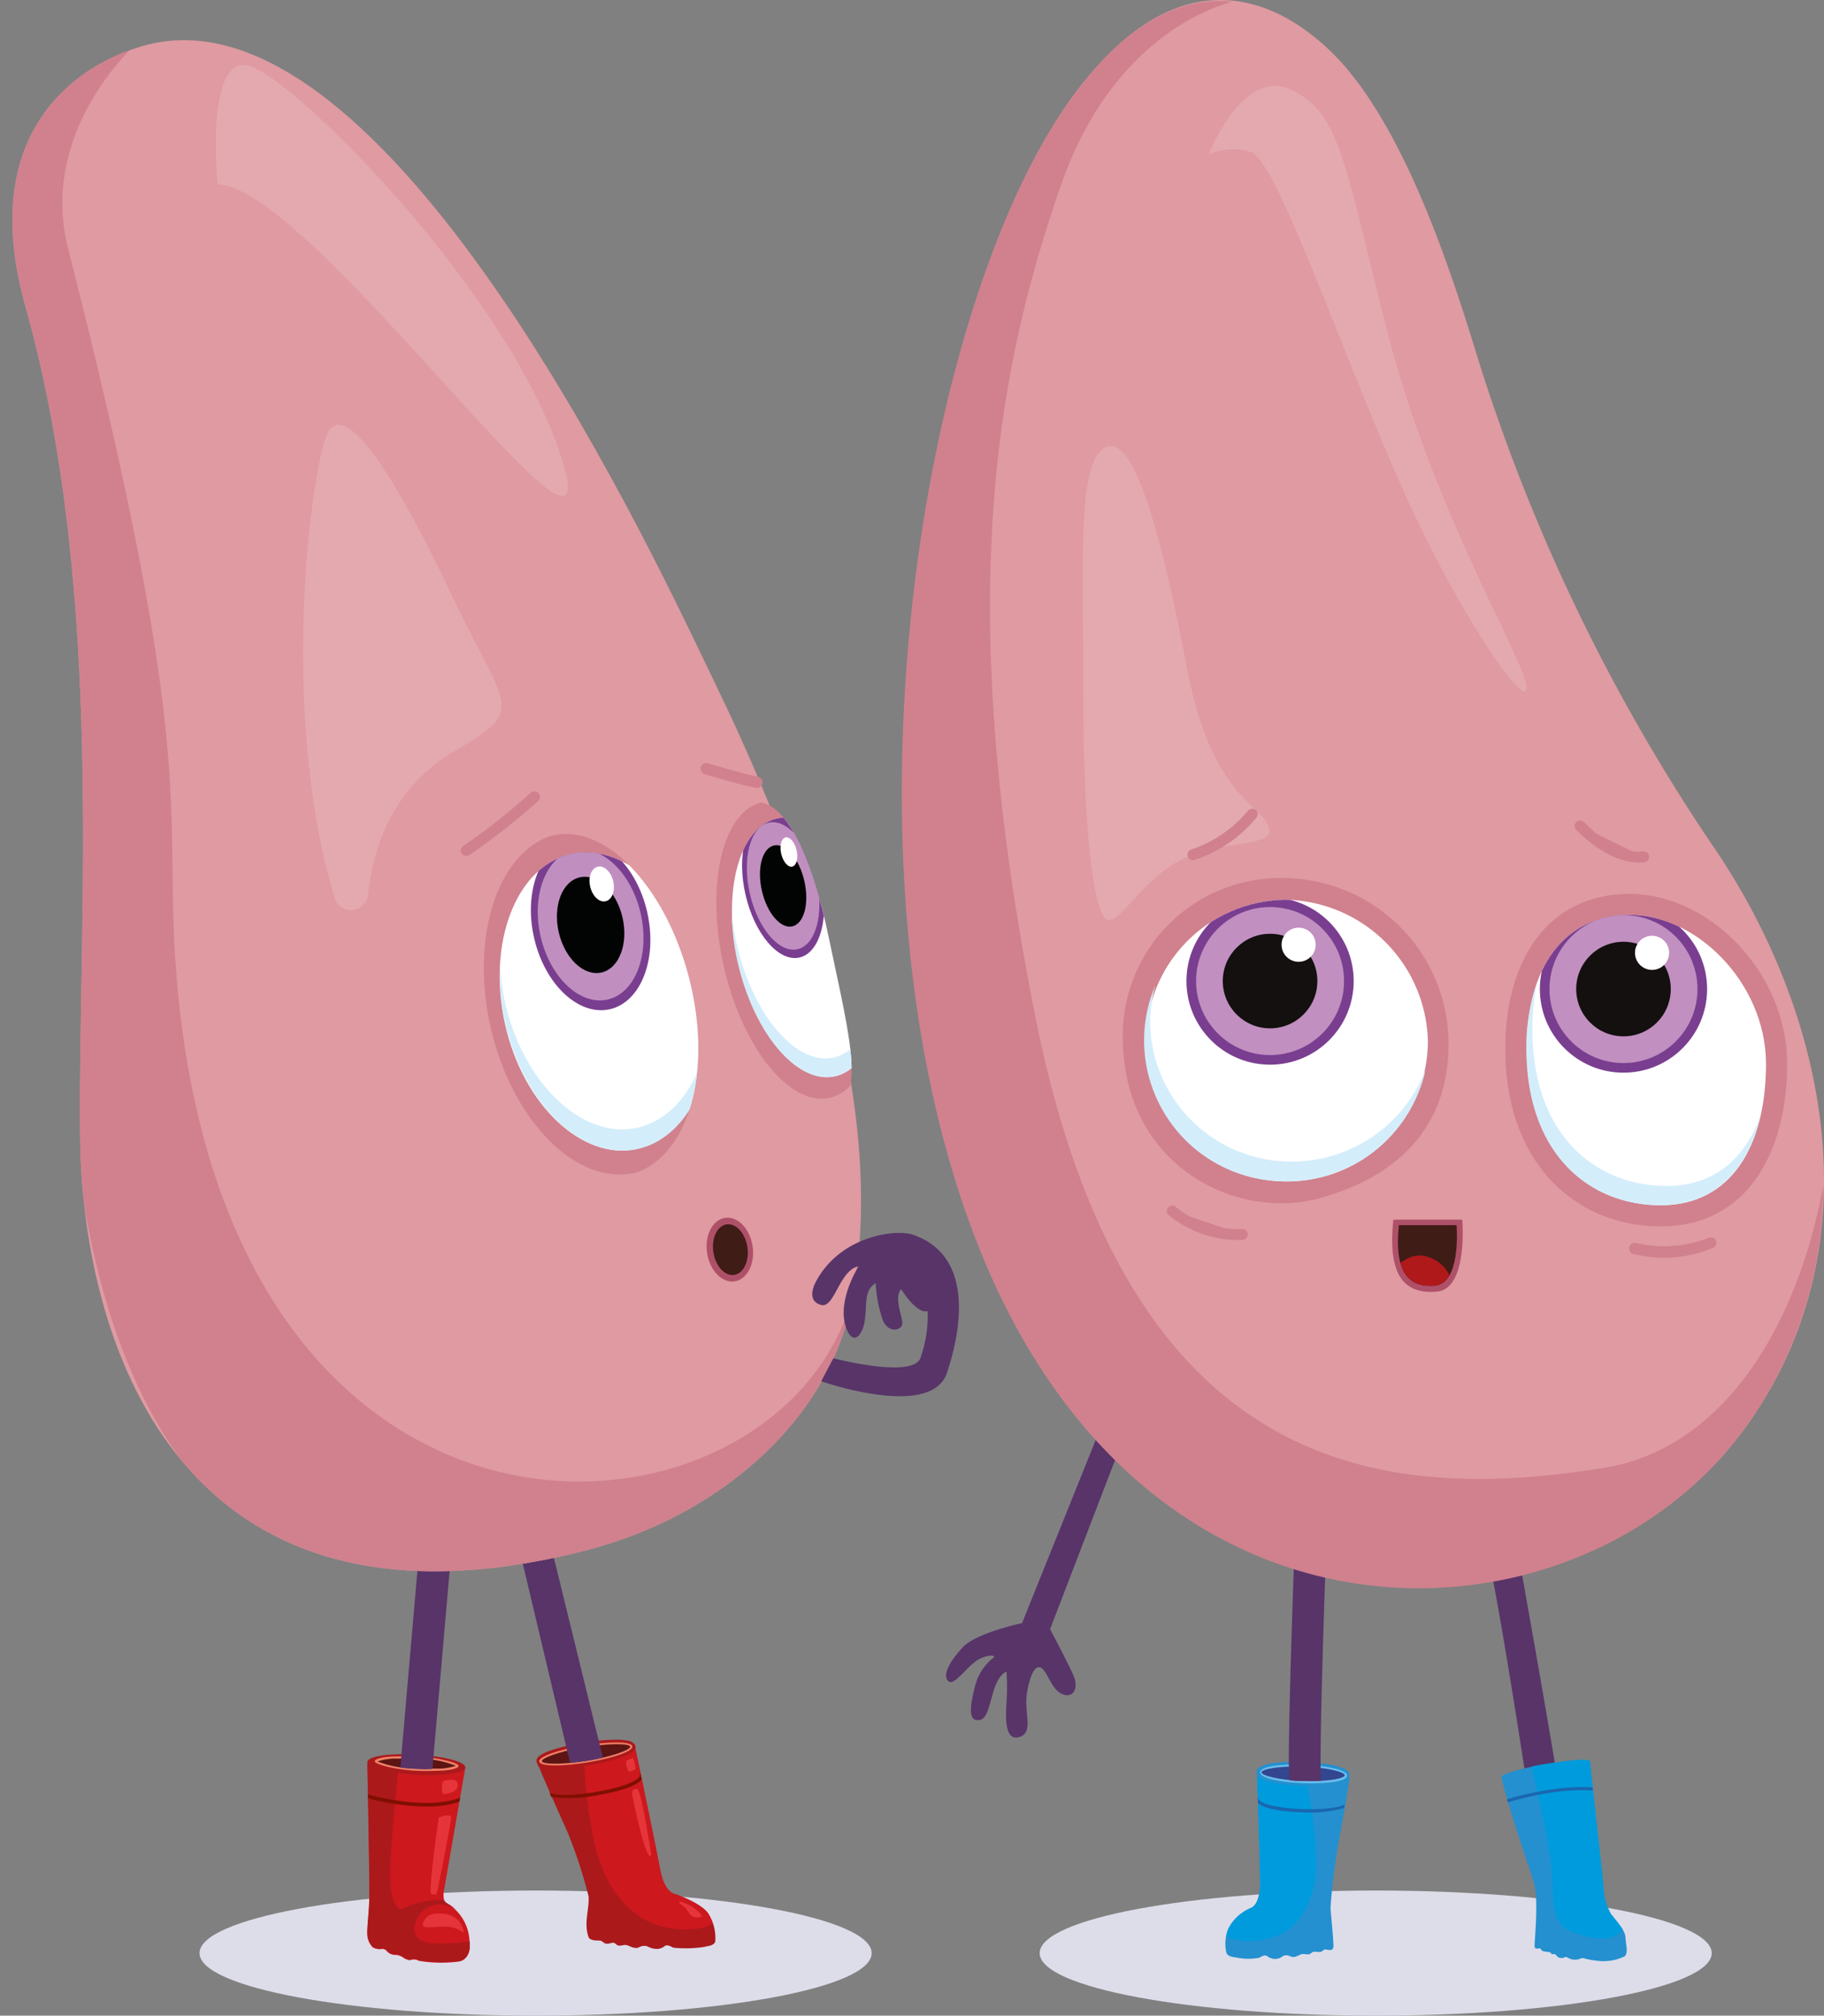 <svg xmlns="http://www.w3.org/2000/svg" xmlns:xlink="http://www.w3.org/1999/xlink" width="166.65" height="184.15" viewBox="0 0 166.65 184.15"><rect x="0" y="0" width="166.65" height="184.15" fill="#808080" stroke="none"/><defs><clipPath id="clip-path" transform="translate(-43.92 -39.71)"><path d="M101.48,147c-5.08,1.16-10.78-4.84-12.73-13.38s.59-16.42,5.66-17.58,10.69,5.2,12.65,13.76S106.5,145.81,101.48,147Z" fill="none" clip-rule="evenodd"></path></clipPath><clipPath id="clip-path-2" transform="translate(-43.92 -39.71)"><path d="M108.38,129.3c-1.7-7.43-7.33-12.7-12.32-11.56s-7.65,8.09-6,15.53,7.12,12.54,12.11,11.4S110.08,136.74,108.38,129.3Z" fill="none" clip-rule="evenodd"></path></clipPath><clipPath id="clip-path-3" transform="translate(-43.92 -39.71)"><path d="M119.26,141.44c-3.49.77-8.26-5.82-10-13.29s-.17-13.84,3.21-15,5.92,6.18,7.15,12.13C121.63,134.89,123.28,140.56,119.26,141.44Z" fill="none" clip-rule="evenodd"></path></clipPath><clipPath id="clip-path-4" transform="translate(-43.92 -39.71)"><path d="M123.86,125c-1.48-6.5-5.61-11.28-9-10.5s-5,6.68-3.5,13.18,5.46,11.14,8.87,10.36S125.34,131.46,123.86,125Z" fill="none" clip-rule="evenodd"></path></clipPath><clipPath id="clip-path-5" transform="translate(-43.92 -39.71)"><path d="M108.47,100.51c-5.76-12-30.29-63.9-52.17-56.39-1.14.39-15.39,4.59-10.06,23.57,7.41,26.38,4.76,56.87,5,76.1.19,16.72,7.8,47.45,46.26,37.55,11.93-3.07,21.6-11.55,24-21.69C126.7,137.1,111.8,107.44,108.47,100.51Z" fill="none"></path></clipPath><clipPath id="clip-path-6" transform="translate(-43.92 -39.71)"><path d="M205.27,136.91c0-7.51-6.63-14-13-13.6-5.9.33-9.08,5.41-8.85,12.92.27,9.08,5.84,13.59,12.25,13.59S205.27,144.42,205.27,136.91Z" fill="none" clip-rule="evenodd"></path></clipPath><clipPath id="clip-path-7" transform="translate(-43.92 -39.71)"><path d="M174.38,134.91a13.24,13.24,0,0,0-13.11-13,12.87,12.87,0,1,0,13.11,13Z" fill="none" clip-rule="evenodd"></path></clipPath><clipPath id="clip-path-8" transform="translate(-43.92 -39.71)"><path d="M171.73,151.64H177s.46,5.35-2,5.53C172.41,157.38,171.32,155.68,171.73,151.64Z" fill="none" clip-rule="evenodd"></path></clipPath></defs><g style="isolation:isolate"><g id="Capa_1" data-name="Capa 1"><g style="mix-blend-mode:multiply"><path d="M62.15,218.15c0-3.16,13.75-5.72,30.71-5.72s30.7,2.56,30.7,5.72-13.75,5.71-30.7,5.71S62.15,221.3,62.15,218.15Z" transform="translate(-43.92 -39.71)" fill="#ddddea"></path></g><path d="M97.39,217.39" transform="translate(-43.92 -39.71)" fill="#ddddea"></path><path d="M144.37,170.42,137.3,188s-4.2.88-5.42,2.21-1.88,2.54-1.32,3.09,1.87-1.65,3-2.1,1.21-.11,1.21-.11a4.81,4.81,0,0,0-1.76,2.65c-.45,1.77-.71,3.33.44,3.1s.88-3.65,2.43-4.42a20.89,20.89,0,0,1,0,2.87c-.11,1.55-.11,3.54,1.21,3.1s.34-2.21.67-4.09.88-2.65,1.43-2.1.89,2,1.88,2.32,1.33-.66,1-1.55-2.21-4.42-2.21-4.42l6.41-16.68Z" transform="translate(-43.92 -39.71)" fill="#583469"></path><g style="mix-blend-mode:multiply"><path d="M138.91,218.15c0-3.16,13.75-5.72,30.7-5.72s30.7,2.56,30.7,5.72-13.74,5.71-30.7,5.71S138.91,221.3,138.91,218.15Z" transform="translate(-43.92 -39.71)" fill="#ddddea"></path></g><path d="M174.14,217.39" transform="translate(-43.92 -39.71)" fill="#ddddea"></path><path d="M101.89,199.14c.07.26,2.16,10.36,2.35,11.39s.6,2,1.28,2.2,2.66,1,3.15,1.87a4.13,4.13,0,0,1,.6,2.5c-.16.4-.68.38-1,.48a11.2,11.2,0,0,1-2.83.07c-.3-.14-.57-.32-.81-.13a1.14,1.14,0,0,1-.94.22c-.49-.05-.57-.3-1-.25s-.42.28-.9.15-.53-.29-.94-.22-.45.08-.7-.13-.4,0-.76,0S99,217,98.69,217s-.88,0-1-.32c-.46-1.32.1-2.59,0-3.74a44.63,44.63,0,0,0-1.9-5.81c-.43-.95-2.52-5.6-2.65-6.1s.7-.67,1.62-.86,4.57-.65,5.31-.81S101.82,198.87,101.89,199.14Z" transform="translate(-43.92 -39.71)" fill="#ab191b" fill-rule="evenodd"></path><path d="M101.89,199.14c-.07-.27-1.13.09-1.86.25-.39.08-1.6.25-2.78.42a45.47,45.47,0,0,0,1.12,8.89c1,3.84,3.76,7.64,8.77,7.25a4.1,4.1,0,0,0,1.91-.5,4.67,4.67,0,0,0-.38-.85c-.49-.83-2.48-1.64-3.15-1.87s-1.1-1.18-1.28-2.2S102,199.4,101.89,199.14Z" transform="translate(-43.92 -39.71)" fill="#cd181d"></path><path d="M94.18,199.65a4.59,4.59,0,0,0-.91.43c-.19.13-.41.35-.31.62s.44.4.7.46a5.81,5.81,0,0,0,1.1.09,19.63,19.63,0,0,0,3.07-.3,17.72,17.72,0,0,0,2.91-.71,4,4,0,0,0,.92-.43c.19-.13.41-.34.31-.62a.88.88,0,0,0-.7-.45,5.09,5.09,0,0,0-1.1-.09,20.53,20.53,0,0,0-3.06.29A19.11,19.11,0,0,0,94.18,199.65Z" transform="translate(-43.92 -39.71)" fill="#ab191b"></path><path d="M97.19,199.19c-2.2.37-4.12,1-4,1.47s2.29.42,4.5.05,4.12-1,4-1.47S99.4,198.82,97.19,199.19Z" transform="translate(-43.92 -39.71)" fill="#f08167"></path><path d="M97.25,199.35c2.36-.4,4.16-.35,4.25-.08s-1.46.88-3.82,1.28-4.16.35-4.25.08S94.89,199.74,97.25,199.35Z" transform="translate(-43.92 -39.71)" fill="#5c1513"></path><path d="M94.13,203.52l.15.35a12.4,12.4,0,0,0,4.2-.15c.51-.09,3.32-.53,4.07-1.44l-.15-.72c0,.06,0,.1,0,.13.29,1-3.6,1.65-4,1.73S95.21,203.94,94.13,203.52Z" transform="translate(-43.92 -39.71)" fill="#7f0f00"></path><polygon points="49.21 161.44 49.02 160.94 49.2 161.06 49.26 161.34 49.21 161.44" fill="#ab191b"></polygon><path d="M96,200.75,89.3,172.51a1.5,1.5,0,1,1,3,.44L99,200.29A16.47,16.47,0,0,1,96,200.75Z" transform="translate(-43.92 -39.71)" fill="#583469"></path><path d="M108.06,214.82s-.29-.83-2-1.4c0,0-.33,0,.32.48S106.83,215.1,108.06,214.82Z" transform="translate(-43.92 -39.71)" fill="#e6343b"></path><path d="M103.42,209.15s-.91-5.93-1.28-6a.39.39,0,0,0-.48.37C101.66,203.68,103,210.21,103.42,209.15Z" transform="translate(-43.92 -39.71)" fill="#e6343b"></path><path d="M102,201.34s-.14-1-.27-1a1.51,1.51,0,0,0-.56.23c-.16.11.11,1,.27,1A1.84,1.84,0,0,0,102,201.34Z" transform="translate(-43.92 -39.71)" fill="#e6343b"></path><path d="M85.6,214.25a4.22,4.22,0,0,0-.73-.55c-.15-.1-.29-.14-.36-.33a2.26,2.26,0,0,1,0-1.09l1.91-11-.62-.58-5.48-.36-2.17,0s-.68.39-.67.67.21,10.65.18,12.08-.23,2.76-.18,3.46a1.77,1.77,0,0,0,.43,1c.1.18.65.27.82.23a.53.53,0,0,1,.54.2,1,1,0,0,0,.72.33,1.26,1.26,0,0,1,.77.25,1.43,1.43,0,0,0,.62.24.91.91,0,0,1,.8.05,12.48,12.48,0,0,0,3.56.08c1-.08,1.08-1.18,1.08-1.18,0-.23,0-.44,0-.64A4.22,4.22,0,0,0,85.6,214.25Z" transform="translate(-43.92 -39.71)" fill="#cd181d"></path><path d="M77.49,200.71c0,.27.22,10.9.19,12.33s-.23,2.76-.18,3.46a1.77,1.77,0,0,0,.43,1c.1.18.65.27.82.23a.53.53,0,0,1,.54.2,1,1,0,0,0,.72.33,1.26,1.26,0,0,1,.77.25,1.43,1.43,0,0,0,.62.24.91.91,0,0,1,.8.05,12.48,12.48,0,0,0,3.56.08c1-.08,1.08-1.18,1.08-1.18,0-.23,0-.44,0-.64a15,15,0,0,1-3.84.14c-1.59-.36-1.38-1.57-.81-2.52a2.41,2.41,0,0,1,3.43-.47,4.22,4.22,0,0,0-.73-.55c-.15-.1-.29-.14-.36-.33l-.13,0a7.21,7.21,0,0,0-3.82.83c-.34,0-1.1-.76-1-3.54,0-2.33.63-8.4.82-10.32l-2.1.19S77.49,200.43,77.49,200.71Z" transform="translate(-43.92 -39.71)" fill="#ab191b"></path><path d="M77.55,203.65V204a21.25,21.25,0,0,0,5.64.76,9.21,9.21,0,0,0,2.71-.45l.06-.37C83,205.09,78.28,203.86,77.55,203.65Z" transform="translate(-43.92 -39.71)" fill="#7f0f00"></path><path d="M77.5,203.25" transform="translate(-43.92 -39.71)" fill="#7f0f00"></path><ellipse cx="81.96" cy="200.92" rx="0.92" ry="4.48" transform="translate(-167.33 231.26) rotate(-86.64)" fill="#ab191b"></ellipse><path d="M83.7,201.42a17.12,17.12,0,0,1-1.74,0,16.24,16.24,0,0,1-2.68-.35c-1-.22-1-.41-1-.41s.52-.32,2-.36c.54,0,1.12,0,1.73,0a16.34,16.34,0,0,1,2.68.34c1,.23,1,.41,1,.42S85.19,201.38,83.7,201.42Z" transform="translate(-43.92 -39.71)" fill="#5c1513"></path><path d="M80.29,200.38a17,17,0,0,1,1.73,0,9.43,9.43,0,0,1,3.55.65,5.22,5.22,0,0,1-1.88.26c-.54,0-1.12,0-1.72,0a10.05,10.05,0,0,1-3.56-.65,5,5,0,0,1,1.88-.26m0-.21c-1.25,0-2.11.2-2.13.45s1.68.75,3.79.87a17.5,17.5,0,0,0,1.75,0c1.24,0,2.11-.2,2.12-.45s-1.68-.74-3.79-.87c-.63,0-1.22,0-1.74,0Z" transform="translate(-43.92 -39.71)" fill="#f08269"></path><path d="M82.52,177.9,80.6,200l-.1,1.19c.44.06.93.1,1.45.13s1,.05,1.48,0l.1-1.19,1.86-21.39A1.5,1.5,0,1,0,82.52,177.9Z" transform="translate(-43.92 -39.71)" fill="#583469"></path><path d="M82.59,215.34s.27-1,1.76-.79a1.94,1.94,0,0,1,1.93,1.59c.06.44-.3-.43-1.75-.41S82.39,216,82.59,215.34Z" transform="translate(-43.92 -39.71)" fill="#e6343b"></path><path d="M83.9,212.4s1.24-6.19,1.23-6.64-1.13,0-1.13,0-1,7-.68,7S83.76,213,83.9,212.4Z" transform="translate(-43.92 -39.71)" fill="#e6343b"></path><path d="M84.38,203.63s1.3-.06,1.36-.75-.53-.6-1.11-.53S84.38,203.63,84.38,203.63Z" transform="translate(-43.92 -39.71)" fill="#e6343b"></path><path d="M108.47,100.51c-5.76-12-30.29-63.9-52.17-56.39-1.14.39-15.39,4.59-10.06,23.57,7.41,26.38,4.76,56.87,5,76.1.19,16.72,7.8,47.45,46.26,37.55,11.93-3.07,21.6-11.55,24-21.69C126.7,137.1,111.8,107.44,108.47,100.51Z" transform="translate(-43.92 -39.71)" fill="#e09aa1"></path><g clip-path="url(#clip-path)"><path d="M101.92,146.86c-5.32,1.21-11.22-4.74-13.17-13.28s.79-16.47,6.11-17.68,11.42,4.87,13.38,13.44S107.19,145.65,101.92,146.86Z" transform="translate(-43.92 -39.71)" fill="#d0818d" fill-rule="evenodd"></path><path d="M108.38,129.3c-1.7-7.43-7.33-12.7-12.32-11.56s-7.65,8.09-6,15.53,7.12,12.54,12.11,11.4S110.08,136.74,108.38,129.3Z" transform="translate(-43.92 -39.71)" fill="#fff" fill-rule="evenodd"></path><path d="M102.17,142.73c-5,1.14-10.4-4-12.1-11.4a20.24,20.24,0,0,1-.45-3.48,20,20,0,0,0,.48,5.42c1.7,7.43,7.12,12.54,12.11,11.4,4.39-1,7.14-6.38,6.58-12.72C108.69,137.41,106.1,141.84,102.17,142.73Z" transform="translate(-43.92 -39.71)" fill="#d4edfb" fill-rule="evenodd"></path><g clip-path="url(#clip-path-2)"><ellipse cx="97.88" cy="124.21" rx="5.3" ry="7.9" transform="translate(-69.09 -14.83) rotate(-12.85)" fill="#7a3e90"></ellipse><ellipse cx="97.88" cy="124.21" rx="4.69" ry="6.99" transform="translate(-69.09 -14.83) rotate(-12.85)" fill="#c08fc0"></ellipse><ellipse cx="97.88" cy="124.21" rx="2.99" ry="4.46" transform="translate(-69.09 -14.83) rotate(-12.85)" fill="#020303"></ellipse><ellipse cx="98.89" cy="120.47" rx="1.08" ry="1.62" transform="translate(-68.23 -14.7) rotate(-12.85)" fill="#fff"></ellipse></g></g><g clip-path="url(#clip-path-3)"><path d="M119.74,140c-3.65.83-8-4.55-9.69-12s-.13-14.2,3.51-15,8.13,4.68,9.84,12.17S123.35,139.15,119.74,140Z" transform="translate(-43.92 -39.71)" fill="#d0818d" fill-rule="evenodd"></path><path d="M123.86,125c-1.48-6.5-5.61-11.28-9-10.5s-5,6.68-3.5,13.18,5.46,11.14,8.87,10.36S125.34,131.46,123.86,125Z" transform="translate(-43.92 -39.71)" fill="#fff" fill-rule="evenodd"></path><path d="M120.1,136.32c-3.42.78-7.39-3.86-8.87-10.36a20.55,20.55,0,0,1-.45-3,21.46,21.46,0,0,0,.55,4.71c1.49,6.5,5.46,11.14,8.87,10.36,3-.69,4.7-5.23,4-10.74C124.4,132,122.79,135.71,120.1,136.32Z" transform="translate(-43.92 -39.71)" fill="#d4edfb" fill-rule="evenodd"></path><g clip-path="url(#clip-path-4)"><ellipse cx="115.47" cy="120.65" rx="3.53" ry="6.71" transform="translate(-67.86 -11.01) rotate(-12.85)" fill="#7a3e90"></ellipse><ellipse cx="115.47" cy="120.65" rx="3.12" ry="5.93" transform="translate(-67.86 -11.01) rotate(-12.85)" fill="#c08fc0"></ellipse><ellipse cx="115.47" cy="120.65" rx="1.99" ry="3.79" transform="translate(-67.86 -11.01) rotate(-12.85)" fill="#020303"></ellipse><ellipse cx="115.99" cy="117.55" rx="0.72" ry="1.37" transform="translate(-67.15 -10.97) rotate(-12.85)" fill="#fff"></ellipse></g></g><path d="M63.8,56.53s-1.14-11.47,2.67-10.86S90.16,66,95.2,81.47,72.62,56.92,63.8,56.53Z" transform="translate(-43.92 -39.71)" fill="#e4a9af"></path><path d="M74.49,121.74a1.57,1.57,0,0,0,3.06-.28c.49-4.81,2.6-9.94,7.58-12.93,7-4.17,5.31-3.4-.17-14.92S75.6,76.83,74,79C72.59,80.9,69.17,104.08,74.49,121.74Z" transform="translate(-43.92 -39.71)" fill="#e4a9af"></path><g clip-path="url(#clip-path-5)"><path d="M43.93,67.77c.89,50.75,5,59.88,6.9,76.5S60,192.76,98.12,184.13c16.06-3.64,23-12,23.74-26.18-6.18,24.18-56.38,29.08-61.71-27.89-1.56-16.61,2.47-18.69-10-67.6-2.62-10.25,5.21-17.89,6.42-18.92a5.84,5.84,0,0,0-1.91.41C53.45,44.23,43.58,48.06,43.93,67.77Z" transform="translate(-43.92 -39.71)" fill="#d0818d"></path></g><ellipse cx="110.67" cy="153.46" rx="2.1" ry="2.93" transform="matrix(0.99, -0.15, 0.15, 0.99, -65.9, -21.16)" fill="#af5069"></ellipse><ellipse cx="110.72" cy="153.46" rx="1.57" ry="2.33" transform="matrix(0.99, -0.15, 0.15, 0.99, -65.9, -21.15)" fill="#401c16"></ellipse><path d="M86.52,117.91a.51.51,0,0,1-.42-.23.49.49,0,0,1,.16-.69,58.73,58.73,0,0,0,6.14-4.84.51.51,0,0,1,.71,0,.5.5,0,0,1,0,.71,57.22,57.22,0,0,1-6.28,4.94A.5.5,0,0,1,86.52,117.91Z" transform="translate(-43.92 -39.71)" fill="#d0818d"></path><path d="M113,111.69H113c-1.34-.25-4.56-1.21-4.69-1.25a.5.5,0,1,1,.28-1s3.31,1,4.59,1.23a.51.51,0,0,1,.4.59A.49.49,0,0,1,113,111.69Z" transform="translate(-43.92 -39.71)" fill="#d0818d"></path><path d="M182.12,178.77s3.91,21.58,5.08,29.64a1.44,1.44,0,1,1-2.86.41s-3.65-24.84-5-29.21A1.44,1.44,0,1,1,182.12,178.77Z" transform="translate(-43.92 -39.71)" fill="#583469"></path><path d="M158.76,201.5c0,.25.31,9.51.28,10.46s-.28,1.85-.86,2.07a4.17,4.17,0,0,0-2,1.8,3.62,3.62,0,0,0-.2,2.32c.2.37.67.34,1,.42a5.61,5.61,0,0,0,2,0c.25-.14.48-.3.73-.14a1.13,1.13,0,0,0,.9.23c.44-.06.47-.34.87-.31s.42.25.84.11.45-.28.84-.22.42,0,.62-.14.36-.06.7-.06.3-.28.61-.22.59.11.65-.2-.2-2.77-.26-3.59a58.28,58.28,0,0,1,.73-5.94c.17-.92,1-5.44,1-5.91s-.79-.54-1.66-.59-4.26,0-5-.09S158.76,201.25,158.76,201.5Z" transform="translate(-43.92 -39.71)" fill="#2490cf" fill-rule="evenodd"></path><path d="M158.76,201.5c0-.25,1-.05,1.74,0,.37,0,1.49,0,2.6.05a43.36,43.36,0,0,1,1.07,8.28c0,3.64-1.73,7.43-6.39,7.2a4.15,4.15,0,0,1-1.83-.41,3.83,3.83,0,0,1,.24-.79,4.17,4.17,0,0,1,2-1.8c.58-.22.84-1.12.86-2.07S158.76,201.75,158.76,201.5Z" transform="translate(-43.92 -39.71)" fill="#009bdd"></path><path d="M165.8,201a4.11,4.11,0,0,1,.94.32.6.6,0,0,1-.05,1.18,3.81,3.81,0,0,1-.95.25,18.19,18.19,0,0,1-5.64-.2,3.46,3.46,0,0,1-.93-.32.71.71,0,0,1-.46-.6.7.7,0,0,1,.5-.57,3.78,3.78,0,0,1,.95-.26,16.38,16.38,0,0,1,2.83-.12A16.17,16.17,0,0,1,165.8,201Z" transform="translate(-43.92 -39.71)" fill="#2490cf"></path><path d="M163,200.93c2.07.08,4,.45,4,1s-1.93.76-4,.69-4-.45-3.95-1S160.9,200.86,163,200.93Z" transform="translate(-43.92 -39.71)" fill="#69bdeb"></path><path d="M163,201.11c-2.22-.08-3.81.23-3.82.52s1.56.71,3.78.79,3.81-.22,3.82-.52S165.2,201.19,163,201.11Z" transform="translate(-43.92 -39.71)" fill="#334690"></path><path d="M166.77,204.56l-.06.34a11.3,11.3,0,0,1-3.8.38c-.49,0-3.17-.09-4.06-.83l0-.68a.35.35,0,0,1,0,.12c0,.93,3.67,1.09,4.07,1.1S165.9,205.07,166.77,204.56Z" transform="translate(-43.92 -39.71)" fill="#1967af"></path><path d="M162.93,202.42c-.43,0-.84,0-1.22-.08-.22-3.4.67-26.28.67-26.28a1.45,1.45,0,0,1,2.88.26s-.87,22.72-.65,26.09C164.11,202.44,163.54,202.44,162.93,202.42Z" transform="translate(-43.92 -39.71)" fill="#583469"></path><path d="M181.13,202c.06-.2,1.76-.79,4.68-1.22s3.4-.33,3.4,0,1.15,10.45,1.22,11.33a5.17,5.17,0,0,0,.69,2.5c.42.58,1.28,1.4,1.31,2.09s.29,1.38-.07,1.74a4.48,4.48,0,0,1-2.62.39c-.86-.09-1.14-.26-1.31-.23a1.41,1.41,0,0,1-.78.14c-.43-.07-.59-.3-.73-.23a.67.67,0,0,1-.65,0c-.23-.17-.17-.3-.43-.27s-.16-.16-.39-.19-.2,0-.5-.07-.16-.26-.39-.26-.39.1-.43-.2.4-4.22-.06-5.77-1.5-4.43-2.16-6.71S181.06,202.17,181.13,202Z" transform="translate(-43.92 -39.71)" fill="#2490cf" fill-rule="evenodd"></path><path d="M183.86,201.1c.57-.12,1.22-.23,1.95-.34,2.92-.42,3.4-.33,3.4,0s1.15,10.45,1.22,11.33a5.17,5.17,0,0,0,.69,2.5,17,17,0,0,1,1.07,1.4c-1.17,1.41-3.22.76-4.74.17-2.09-.83-1.48-3.51-1.84-6.4C185.36,207.76,184.43,203.57,183.86,201.1Z" transform="translate(-43.92 -39.71)" fill="#009bdd"></path><path d="M189.44,203l0,.29a18.49,18.49,0,0,0-3,.09,26.83,26.83,0,0,0-4.76,1l-.09-.28a28,28,0,0,1,4.82-1A17.22,17.22,0,0,1,189.44,203Z" transform="translate(-43.92 -39.71)" fill="#1967af"></path><path d="M167.12,46.16c-3.19-3.86-13.47-13.38-25,2.1-14.28,19.22-22.69,72-8.14,106.64,16,38,54.08,35.5,69,15.78,12.79-17,7.72-38.82-2.72-53.92A170.32,170.32,0,0,1,179,72.64C176.43,64.18,172.64,52.84,167.12,46.16Z" transform="translate(-43.92 -39.71)" fill="#e09aa1" fill-rule="evenodd"></path><path d="M210.49,148.1a37.55,37.55,0,0,1-7.59,22.68c-14.89,19.72-53,22.18-69-15.78-14.55-34.62-6.13-87.42,8.15-106.65,5.23-7.05,10.22-8.91,14.39-8.49-6.75,2.07-12.47,7.9-15.5,16.53-5.91,16.87-10.05,38.07-2.4,76.33,8.4,42,31.8,44.33,51.9,41.1C201.08,172.12,208,161.42,210.49,148.1Z" transform="translate(-43.92 -39.71)" fill="#d0818d" fill-rule="evenodd"></path><path d="M195.64,151.75c-7.53,0-13.87-5.43-14.18-15.46-.24-8,3.23-14.49,10.67-14.9,7.64-.42,15.07,7,15.07,15.52C207.2,144.8,203.69,151.75,195.64,151.75Z" transform="translate(-43.92 -39.71)" fill="#d0818d" fill-rule="evenodd"></path><path d="M164.59,149.15c-7.62,2.15-17.74-2.82-18.07-14.09a14.4,14.4,0,0,1,14.75-15.13,15.17,15.17,0,0,1,15,15C176.31,143.17,171.05,147.33,164.59,149.15Z" transform="translate(-43.92 -39.71)" fill="#d0818d" fill-rule="evenodd"></path><path d="M205.27,136.91c0-7.51-6.63-14-13-13.6-5.9.33-9.08,5.41-8.85,12.92.27,9.08,5.84,13.59,12.25,13.59S205.27,144.42,205.27,136.91Z" transform="translate(-43.92 -39.71)" fill="#fff" fill-rule="evenodd"></path><path d="M174.38,134.91a13.24,13.24,0,0,0-13.11-13,12.87,12.87,0,1,0,13.11,13Z" transform="translate(-43.92 -39.71)" fill="#fff" fill-rule="evenodd"></path><path d="M196.2,148.06c-6.41,0-12-4.52-12.26-13.6a19.78,19.78,0,0,1,.45-5.07,18,18,0,0,0-1,6.84c.27,9.08,5.84,13.59,12.25,13.59,4.92,0,7.94-3.19,9.09-8.06C203.3,145.61,200.48,148.06,196.2,148.06Z" transform="translate(-43.92 -39.71)" fill="#d4edfb" fill-rule="evenodd"></path><path d="M161.82,145.83A12.87,12.87,0,0,1,149,133a12.59,12.59,0,0,1,.47-3.26,12.88,12.88,0,0,0,11.85,17.9,13,13,0,0,0,12.85-10.2A13.1,13.1,0,0,1,161.82,145.83Z" transform="translate(-43.92 -39.71)" fill="#d4edfb" fill-rule="evenodd"></path><path d="M142.9,103.4c0,12.54,1,20.65,2.41,20.38s3.58-4.61,7.64-6,7.65-.75,6.82-2.68-5.24-3-7.37-14.19S147.71,79.44,145,80.55,142.9,90.87,142.9,103.4Z" transform="translate(-43.92 -39.71)" fill="#e4a9af" fill-rule="evenodd"></path><path d="M161.9,47.92c4.41,2.13,4.69,6,8.75,22s12.17,29.39,12.72,32.35-5.63-5.24-11.34-18-11.51-30.15-13.91-30.7a5.4,5.4,0,0,0-3.79.28S157.48,45.79,161.9,47.92Z" transform="translate(-43.92 -39.71)" fill="#e4a9af" fill-rule="evenodd"></path><path d="M171.8,153.31" transform="translate(-43.92 -39.71)" fill="#d0818d"></path><g clip-path="url(#clip-path-6)"><circle cx="148.33" cy="90.36" r="7.64" fill="#7a3e90"></circle><circle cx="148.33" cy="90.36" r="6.76" fill="#c18fc0"></circle><circle cx="148.33" cy="90.36" r="4.32" fill="#13100f"></circle><circle cx="150.94" cy="87.05" r="1.56" fill="#fff"></circle></g><g clip-path="url(#clip-path-7)"><circle cx="116.04" cy="89.63" r="7.64" fill="#7a3e90"></circle><circle cx="116.04" cy="89.63" r="6.76" fill="#c18fc0"></circle><circle cx="116.04" cy="89.63" r="4.32" fill="#13100f"></circle><circle cx="118.65" cy="86.31" r="1.56" fill="#fff"></circle></g><path d="M153,117.79a11.8,11.8,0,0,0,5.34-3.7" transform="translate(-43.92 -39.71)" fill="#d0818d"></path><path d="M153,118.29a.5.5,0,0,1-.15-1,11.39,11.39,0,0,0,5.08-3.5.5.5,0,0,1,.82.57,12.16,12.16,0,0,1-5.6,3.88A.4.4,0,0,1,153,118.29Z" transform="translate(-43.92 -39.71)" fill="#d0818d"></path><path d="M188.29,115.17s2.9,3.15,5.8,2.82" transform="translate(-43.92 -39.71)" fill="#d0818d"></path><path d="M193.66,118.51c-2.94,0-5.62-2.87-5.74-3a.5.5,0,0,1,.74-.68s2.75,3,5.37,2.66a.52.52,0,0,1,.56.44.51.51,0,0,1-.44.56Z" transform="translate(-43.92 -39.71)" fill="#d0818d"></path><path d="M151,150.31a9.59,9.59,0,0,0,6.38,2.15" transform="translate(-43.92 -39.71)" fill="#d0818d"></path><path d="M156.84,153a10.1,10.1,0,0,1-6.17-2.3.49.49,0,0,1,0-.7.51.51,0,0,1,.71,0,9,9,0,0,0,6,2,.5.5,0,0,1,.54.46.51.51,0,0,1-.47.53Z" transform="translate(-43.92 -39.71)" fill="#d0818d"></path><path d="M193.26,153.79a11.46,11.46,0,0,0,7-.5" transform="translate(-43.92 -39.71)" fill="#d0818d"></path><path d="M196,154.62a11.22,11.22,0,0,1-2.86-.35.5.5,0,1,1,.28-1,11.05,11.05,0,0,0,6.63-.48.5.5,0,0,1,.65.27.49.49,0,0,1-.26.65A11.57,11.57,0,0,1,196,154.62Z" transform="translate(-43.92 -39.71)" fill="#d0818d"></path><path d="M171.22,151.14h6.3s.55,6.35-2.32,6.57C172,158,170.72,155.94,171.22,151.14Z" transform="translate(-43.92 -39.71)" fill="#af5069" fill-rule="evenodd"></path><path d="M171.73,151.64H177s.46,5.35-2,5.53C172.41,157.38,171.32,155.68,171.73,151.64Z" transform="translate(-43.92 -39.71)" fill="#401c16" fill-rule="evenodd"></path><g clip-path="url(#clip-path-8)"><path d="M170.89,156s1.41-1.73,2.9-1.58a3.25,3.25,0,0,1,2.9,3.24C176.69,159.43,170.89,159.59,170.89,156Z" transform="translate(-43.92 -39.71)" fill="#af191a" fill-rule="evenodd"></path></g><path d="M127.35,152.52c-1.57-.55-6.59.08-8.84,4.2-.66,1.21-.42,2,.44,2.21,1.22.33,1.66-3.21,3.43-3.54,0,0-2.1,3.21-1.11,5.75.58,1.47,1.44.66,1.66-.78s-.11-2.76,1-3.42a12.07,12.07,0,0,0,.66,3.42c.55,1.22,1.77.89,1.77.23s-.78-2.32-.11-3.1c0,0,1.43,2.32,2.43,2a11.75,11.75,0,0,1-.67,4.31c-.77,1.88-7.95,0-7.95,0l-1.11,2.1s10.06,3.54,11.49-.77S132.77,154.4,127.35,152.52Z" transform="translate(-43.92 -39.71)" fill="#583469"></path></g></g></svg>
